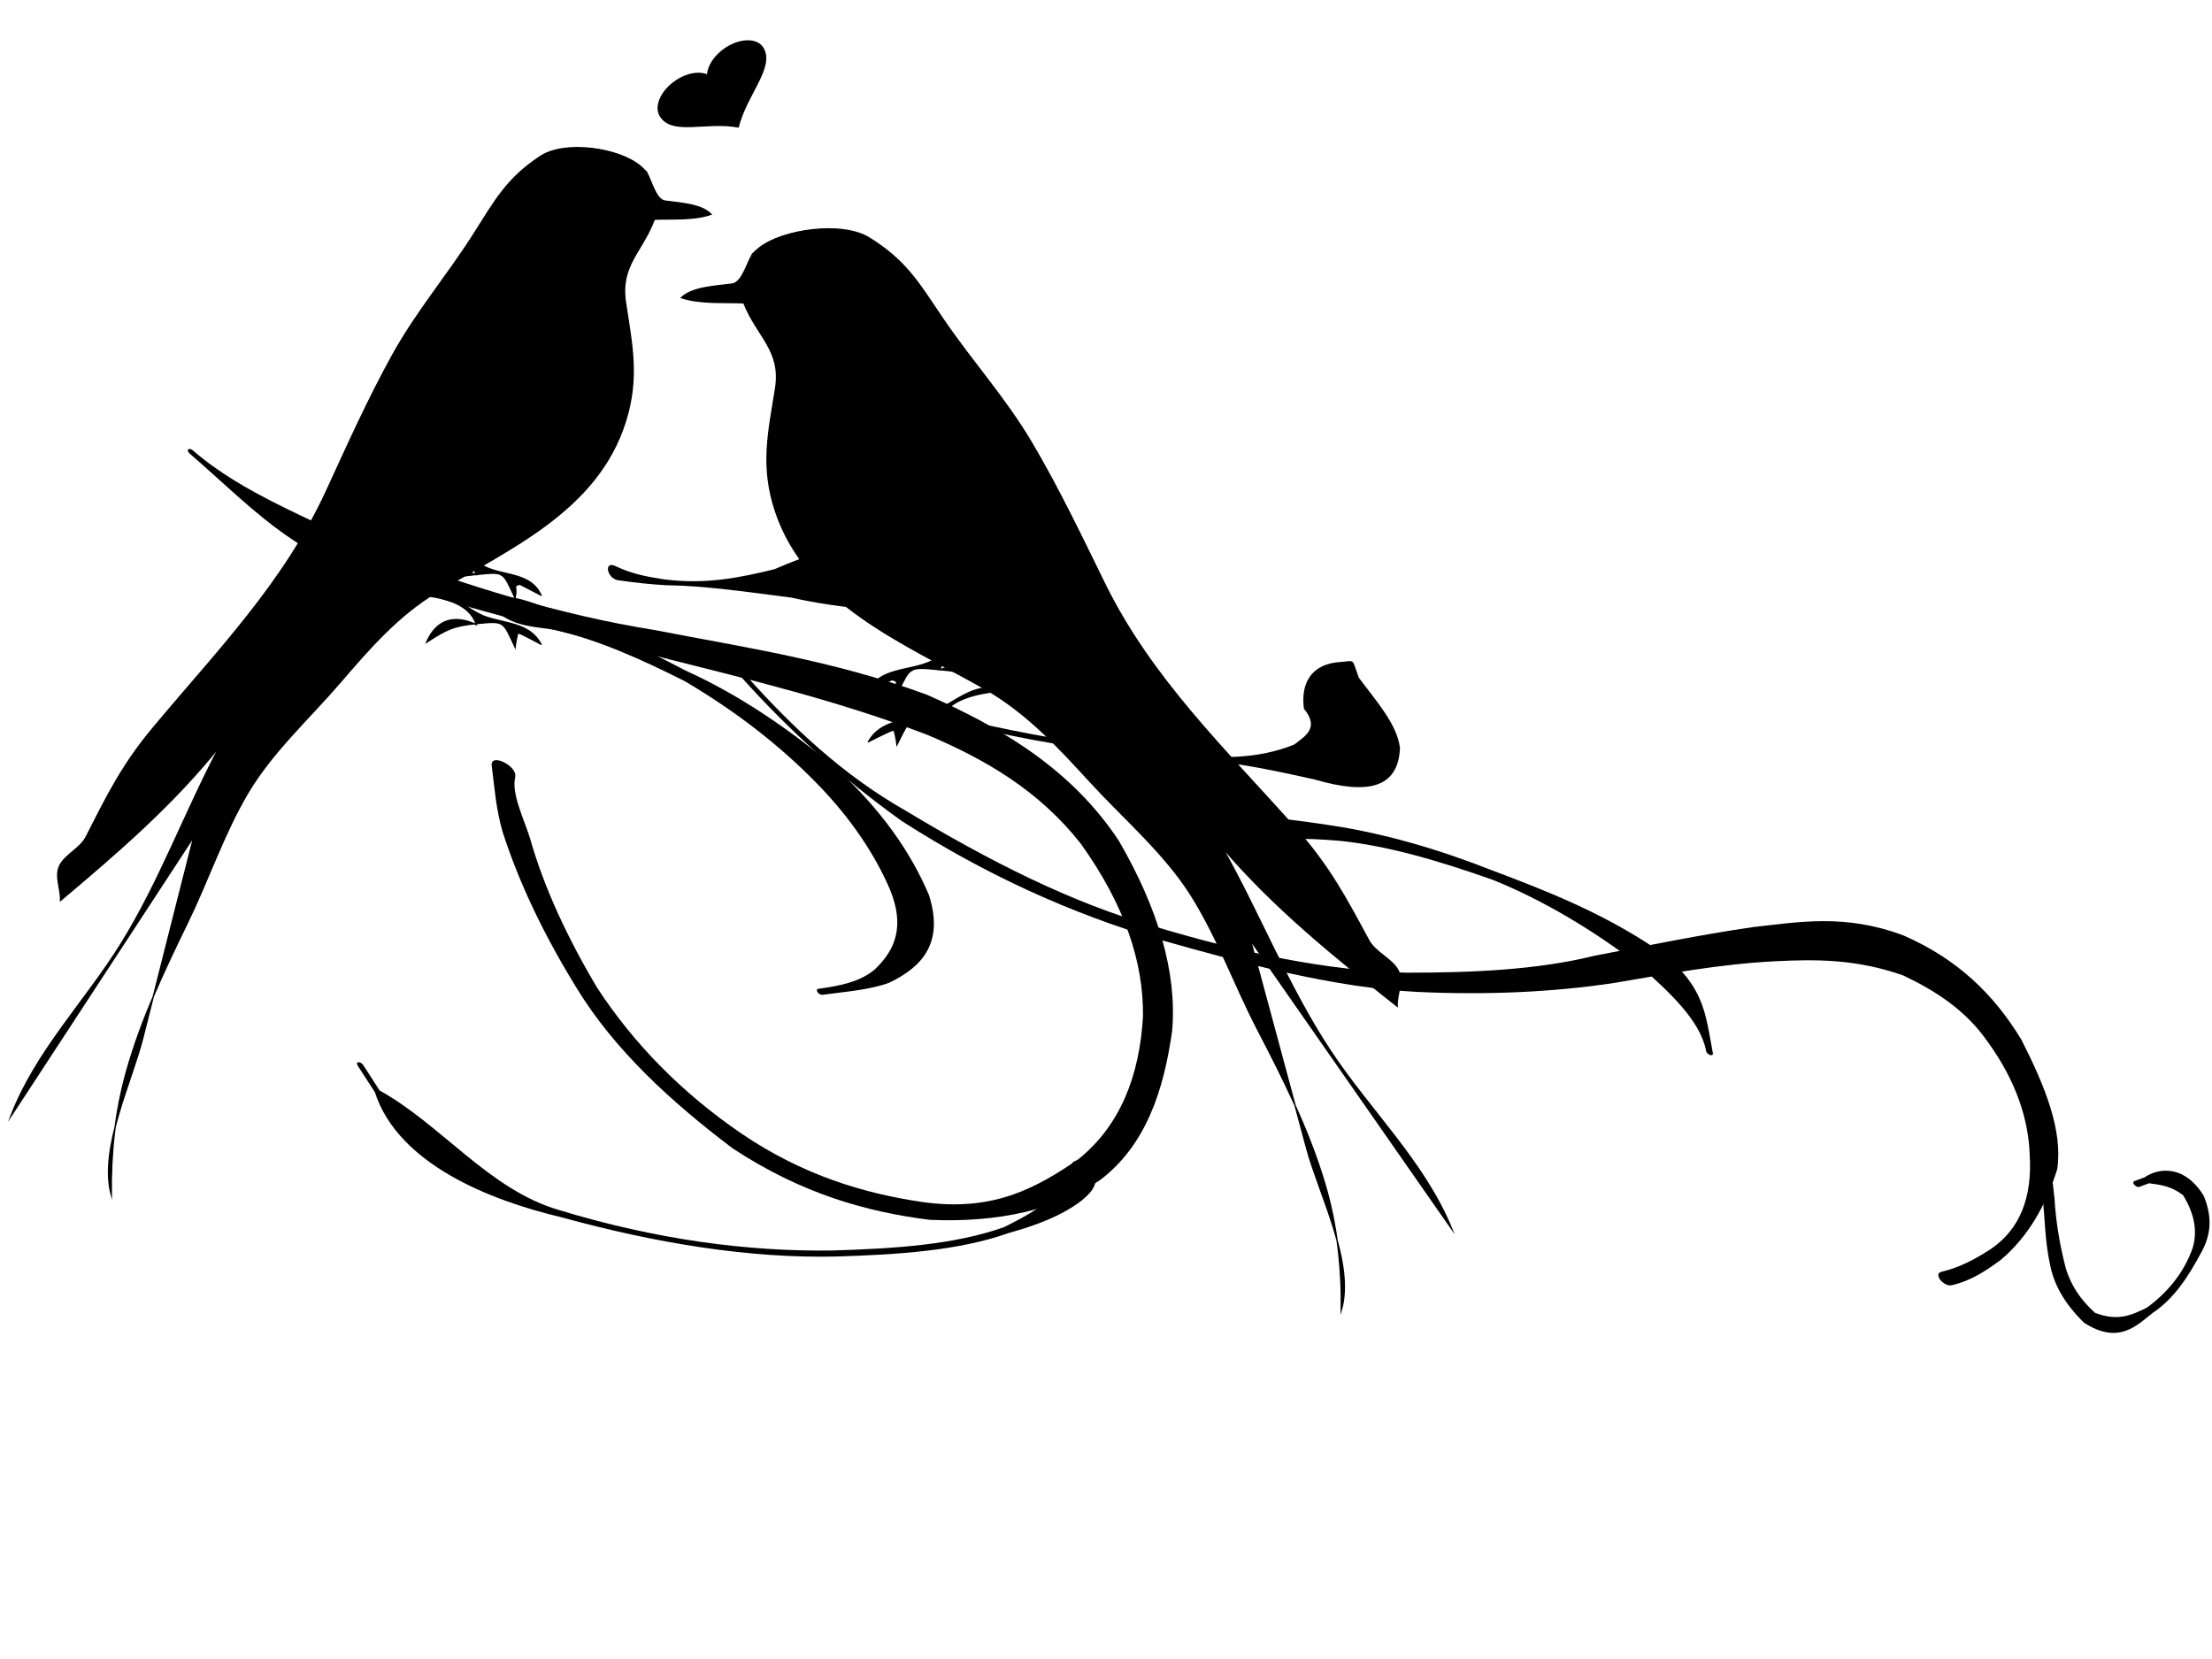 <?xml version="1.0"?><svg width="640" height="480" xmlns="http://www.w3.org/2000/svg" xmlns:xlink="http://www.w3.org/1999/xlink">
 <title>Birds on a branch</title>
 <g>
  <title>Layer 1</title>
  <g id="svg_1">
   <defs>
    <pattern id="svg_482" patternTransform="translate(-84.138 510.395)" xlink:href="#svg_511"/>
    <pattern id="svg_676" patternTransform="matrix(0.88 0 0 0.88 -58.848 577.678)" xlink:href="#svg_511"/>
    <pattern id="svg_674" patternTransform="matrix(0.88 0 0 0.88 -58.848 577.678)" xlink:href="#svg_511"/>
    <pattern id="svg_672" patternTransform="matrix(0.88 0 0 0.88 -58.848 577.678)" xlink:href="#svg_511"/>
    <pattern id="svg_670" patternTransform="matrix(0.88 0 0 0.88 -58.848 577.678)" xlink:href="#svg_511"/>
    <pattern id="svg_668" patternTransform="matrix(0.88 0 0 0.88 -58.848 577.678)" xlink:href="#svg_511"/>
    <pattern id="svg_681" patternTransform="translate(0.067 0.067)" xlink:href="#svg_736"/>
    <pattern id="svg_736" patternTransform="translate(-79.949 517.532)" xlink:href="#svg_684"/>
    <pattern id="svg_507" patternTransform="translate(-212.763 474.817)" xlink:href="#svg_712"/>
    <pattern id="svg_509" patternTransform="matrix(0.894 0 0 0.816 -53.447 517.427)" xlink:href="#svg_735"/>
    <pattern id="svg_735" patternTransform="matrix(0.894 0 0 0.816 -50.365 517.419)" xlink:href="#svg_723"/>
    <pattern id="svg_723" patternTransform="matrix(0.692 0 0 0.692 3.54248e-007 -1.90234e-005)" xlink:href="#svg_724"/>
    <pattern id="svg_726" patternTransform="matrix(0.732 0 0 0.715 -6.45752e-007 1.75391e-005)" xlink:href="#svg_727"/>
    <pattern id="svg_727" patternUnits="userSpaceOnUse" patternTransform="matrix(0.732 0 0 0.715 -50.326 517.536)" width="3.551" height="3.636">
     <path id="svg_734" fill="#800000" d="m2.198,0.292c0.286,0.319 0.363,0.78 0.173,1.03c-0.19,0.25 -0.577,0.194 -0.863,-0.125c-0.286,-0.319 -0.363,-0.78 -0.173,-1.03c0.19,-0.25 0.577,-0.194 0.863,0.125z"/>
     <path id="svg_733" fill="#800000" d="m1.26,2.078c-0.269,0.374 -0.687,0.54 -0.933,0.371c-0.246,-0.169 -0.227,-0.609 0.042,-0.982c0.269,-0.374 0.687,-0.54 0.933,-0.371c0.246,0.169 0.227,0.609 -0.042,0.982z"/>
     <path id="svg_732" fill="#800000" d="m2.096,3.118c-0.376,0.132 -0.735,-0.037 -0.802,-0.378c-0.067,-0.341 0.184,-0.725 0.56,-0.857c0.376,-0.132 0.735,0.037 0.802,0.378c0.067,0.341 -0.184,0.725 -0.56,0.857z"/>
     <path id="svg_731" fill="#800000" d="m0.905,0.6c-0.074,0.344 -0.331,0.632 -0.574,0.644c-0.243,0.012 -0.38,-0.256 -0.305,-0.6c0.074,-0.344 0.331,-0.632 0.574,-0.644c0.243,-0.012 0.38,0.256 0.305,0.6z"/>
     <path id="svg_730" fill="#800000" d="m3.13,1.487c-0.278,0.132 -0.543,-0.037 -0.592,-0.378c-0.049,-0.341 0.136,-0.725 0.414,-0.857c0.278,-0.132 0.543,0.037 0.592,0.378c0.049,0.341 -0.136,0.725 -0.414,0.857z"/>
     <path id="svg_729" fill="#800000" d="m3.519,2.719c0.036,0.351 -0.117,0.72 -0.341,0.824c-0.224,0.104 -0.435,-0.096 -0.471,-0.447c-0.036,-0.351 0.117,-0.72 0.341,-0.824c0.224,-0.104 0.435,0.096 0.471,0.447z"/>
     <path id="svg_728" fill="#800000" d="m0.481,3.627c-0.323,-0.051 -0.533,-0.301 -0.47,-0.558c0.063,-0.257 0.375,-0.424 0.698,-0.373c0.323,0.051 0.533,0.301 0.47,0.558c-0.063,0.257 -0.375,0.424 -0.698,0.373z"/>
    </pattern>
    <pattern id="svg_724" patternUnits="userSpaceOnUse" patternTransform="matrix(0.692 0 0 0.692 -50.326 517.536)" width="2.6" height="2.599">
     <rect id="svg_725" fill="url(#svg_726)" x="0" y="0" width="2.6" height="2.599"/>
    </pattern>
    <pattern id="svg_721" patternUnits="userSpaceOnUse" patternTransform="translate(-50.326 517.536)" width="1.8" height="1.8">
     <rect id="svg_722" fill="url(#svg_723)" x="0" y="0" width="1.8" height="1.8"/>
    </pattern>
    <pattern id="svg_712" patternUnits="userSpaceOnUse" patternTransform="translate(-50.418 517.402)" width="2.341" height="2.175">
     <path id="svg_720" fill="#333333" d="m0.647,0.543c-0.085,0.118 -0.216,0.198 -0.345,0.21c-0.129,0.012 -0.236,-0.047 -0.281,-0.153c-0.044,-0.106 -0.02,-0.245 0.065,-0.363c0.085,-0.118 0.216,-0.198 0.345,-0.21c0.129,-0.012 0.236,0.047 0.281,0.153c0.044,0.106 0.02,0.245 -0.065,0.363z"/>
     <path id="svg_719" fill="#333333" d="m0.801,1.027c0.08,0.127 0.097,0.272 0.043,0.38c-0.054,0.108 -0.169,0.163 -0.303,0.145c-0.134,-0.019 -0.266,-0.108 -0.346,-0.235c-0.08,-0.127 -0.097,-0.272 -0.043,-0.38c0.054,-0.108 0.169,-0.163 0.303,-0.145c0.134,0.019 0.266,0.108 0.346,0.235z"/>
     <path id="svg_718" fill="#333333" d="m1.504,0.314c0.105,0.151 0.142,0.333 0.098,0.476c-0.044,0.143 -0.164,0.226 -0.313,0.218c-0.149,-0.008 -0.306,-0.106 -0.411,-0.258c-0.105,-0.151 -0.142,-0.333 -0.098,-0.476c0.044,-0.143 0.164,-0.226 0.313,-0.218c0.149,0.008 0.306,0.106 0.411,0.258z"/>
     <path id="svg_717" fill="#333333" d="m0.42,2.175c-0.138,0 -0.265,-0.053 -0.334,-0.139c-0.069,-0.086 -0.069,-0.193 -0,-0.279c0.069,-0.086 0.196,-0.14 0.334,-0.14c0.138,-0 0.265,0.053 0.334,0.139c0.069,0.086 0.069,0.193 0,0.279c-0.069,0.086 -0.196,0.14 -0.334,0.14z"/>
     <path id="svg_716" fill="#333333" d="m1.539,1.831c-0.137,0.103 -0.304,0.143 -0.439,0.107c-0.135,-0.036 -0.216,-0.144 -0.214,-0.283c0.002,-0.139 0.088,-0.287 0.225,-0.39c0.137,-0.103 0.304,-0.143 0.439,-0.107c0.135,0.036 0.216,0.144 0.214,0.283c-0.002,0.139 -0.088,0.287 -0.225,0.39z"/>
     <path id="svg_715" fill="#333333" d="m2.219,0.55c-0.082,0.116 -0.201,0.189 -0.313,0.192c-0.112,0.003 -0.199,-0.066 -0.229,-0.179c-0.03,-0.113 0.003,-0.255 0.085,-0.371c0.082,-0.116 0.201,-0.189 0.313,-0.192c0.112,-0.003 0.199,0.066 0.229,0.179c0.03,0.113 -0.003,0.255 -0.085,0.371z"/>
     <path id="svg_714" fill="#333333" d="m2.302,1.878c-0.052,0.129 -0.148,0.226 -0.252,0.255c-0.104,0.029 -0.2,-0.015 -0.251,-0.115c-0.052,-0.1 -0.051,-0.241 0.001,-0.37c0.052,-0.129 0.148,-0.226 0.252,-0.255c0.104,-0.029 0.2,0.015 0.251,0.115c0.052,0.1 0.051,0.241 -0.001,0.37z"/>
     <path id="svg_713" fill="#333333" d="m2.032,0.805c0.112,0.007 0.213,0.058 0.265,0.134c0.052,0.076 0.046,0.165 -0.015,0.233c-0.061,0.069 -0.167,0.106 -0.28,0.099c-0.112,-0.007 -0.213,-0.058 -0.265,-0.134c-0.052,-0.076 -0.046,-0.165 0.015,-0.233c0.061,-0.069 0.167,-0.106 0.28,-0.099z"/>
    </pattern>
    <pattern id="svg_497" patternUnits="userSpaceOnUse" patternTransform="translate(-50.394 512.782)" width="4" height="4">
     <g id="svg_703" fill="#800000">
      <path id="svg_711" fill="#800000" d="m1.12,0.968c-0.234,0.33 -0.636,0.464 -0.898,0.3c-0.262,-0.166 -0.285,-0.567 -0.051,-0.899c0.234,-0.33 0.636,-0.464 0.898,-0.3c0.262,0.166 0.285,0.567 0.051,0.899z"/>
      <path id="svg_710" fill="#800000" d="m1.36,1.871c0.203,0.37 0.132,0.783 -0.16,0.92c-0.291,0.139 -0.692,-0.047 -0.896,-0.417c-0.203,-0.37 -0.132,-0.781 0.16,-0.92c0.291,-0.139 0.692,0.047 0.896,0.417z"/>
      <path id="svg_709" fill="#800000" d="m2.605,0.59c0.267,0.442 0.238,0.973 -0.065,1.186c-0.303,0.215 -0.766,0.03 -1.033,-0.412c-0.267,-0.442 -0.238,-0.973 0.065,-1.186c0.303,-0.215 0.765,-0.03 1.033,0.412z"/>
      <path id="svg_708" fill="#800000" d="m0.648,3.979c-0.365,-0.011 -0.655,-0.252 -0.648,-0.539c0.008,-0.285 0.31,-0.508 0.675,-0.496c0.365,0.011 0.655,0.252 0.648,0.537c-0.008,0.285 -0.31,0.509 -0.675,0.498z"/>
      <path id="svg_707" fill="#800000" d="m2.59,3.399c-0.372,0.283 -0.831,0.271 -1.026,-0.024c-0.195,-0.295 -0.052,-0.763 0.32,-1.045c0.372,-0.281 0.831,-0.271 1.026,0.024c0.195,0.295 0.052,0.763 -0.32,1.045z"/>
      <path id="svg_706" fill="#800000" d="m3.822,1.063c-0.227,0.325 -0.583,0.434 -0.795,0.244c-0.212,-0.188 -0.201,-0.607 0.026,-0.932c0.227,-0.325 0.583,-0.434 0.795,-0.244c0.212,0.188 0.201,0.607 -0.026,0.932z"/>
      <path id="svg_705" fill="#800000" d="m3.899,3.529c-0.148,0.364 -0.46,0.558 -0.695,0.433c-0.235,-0.126 -0.306,-0.521 -0.158,-0.887c0.148,-0.364 0.46,-0.557 0.695,-0.433c0.236,0.126 0.306,0.523 0.158,0.887z"/>
      <path id="svg_704" fill="#800000" d="m3.488,1.527c0.298,0.03 0.523,0.246 0.503,0.485c-0.02,0.237 -0.278,0.407 -0.576,0.377c-0.298,-0.03 -0.523,-0.246 -0.503,-0.485c0.02,-0.238 0.278,-0.407 0.576,-0.377z"/>
     </g>
    </pattern>
    <pattern id="svg_494" patternUnits="userSpaceOnUse" patternTransform="translate(-50.633 507.297)" width="4.532" height="4.509">
     <g id="svg_693">
      <path id="svg_702" fill="#800000" d="m0.79,2.826c-0.436,0 -0.79,-0.235 -0.79,-0.524c-0,-0.29 0.353,-0.525 0.79,-0.525c0.436,-0 0.79,0.235 0.79,0.524c0,0.29 -0.353,0.525 -0.79,0.525z"/>
      <path id="svg_701" fill="#800000" d="m3.826,1.481c-0.454,0.316 -0.898,0.297 -0.992,-0.043c-0.093,-0.34 0.2,-0.872 0.654,-1.188c0.454,-0.316 0.898,-0.297 0.992,0.043c0.093,0.34 -0.2,0.872 -0.654,1.188z"/>
      <path id="svg_700" fill="#800000" d="m2.314,1.647c0.327,0.029 0.579,0.331 0.564,0.674c-0.015,0.343 -0.292,0.598 -0.619,0.569c-0.327,-0.029 -0.579,-0.331 -0.564,-0.674c0.015,-0.343 0.292,-0.598 0.619,-0.569z"/>
      <path id="svg_699" fill="#800000" d="m3.742,2.779c-0.436,0 -0.79,-0.235 -0.79,-0.524c-0,-0.29 0.353,-0.525 0.79,-0.525c0.436,-0 0.79,0.235 0.79,0.524c0,0.29 -0.353,0.525 -0.79,0.525z"/>
      <path id="svg_698" fill="#800000" d="m2.79,0.79c0,0.436 -0.235,0.79 -0.524,0.79c-0.29,0 -0.525,-0.353 -0.525,-0.79c-0,-0.436 0.235,-0.79 0.524,-0.79c0.29,-0 0.525,0.353 0.525,0.79z"/>
      <path id="svg_697" fill="#800000" d="m2.814,3.718c0,0.436 -0.235,0.79 -0.524,0.79c-0.29,0 -0.525,-0.353 -0.525,-0.79c-0,-0.436 0.235,-0.79 0.524,-0.79c0.29,-0 0.525,0.353 0.525,0.79l-0,0z"/>
      <path id="svg_696" fill="#800000" d="m1.05,4.281c-0.454,0.316 -0.898,0.297 -0.992,-0.043c-0.093,-0.34 0.2,-0.872 0.654,-1.188c0.454,-0.316 0.898,-0.297 0.992,0.043c0.093,0.34 -0.2,0.872 -0.654,1.188z"/>
      <path id="svg_695" fill="#800000" d="m1.497,0.72c0.316,0.454 0.297,0.898 -0.043,0.992c-0.34,0.093 -0.872,-0.2 -1.188,-0.654c-0.316,-0.454 -0.297,-0.898 0.043,-0.992c0.34,-0.093 0.872,0.2 1.188,0.654z"/>
      <path id="svg_694" fill="#800000" d="m4.25,3.45c0.316,0.454 0.297,0.898 -0.043,0.992c-0.34,0.093 -0.872,-0.2 -1.188,-0.654c-0.316,-0.454 -0.297,-0.898 0.043,-0.992c0.34,-0.093 0.872,0.2 1.188,0.654z"/>
     </g>
    </pattern>
    <pattern id="svg_684" patternUnits="userSpaceOnUse" patternTransform="translate(-82.239 518.899)" width="5.6" height="5.603">
     <path id="svg_692" fill="#800000" d="m1.549,1.402c-0.202,0.304 -0.517,0.51 -0.826,0.54c-0.309,0.03 -0.565,-0.121 -0.671,-0.395c-0.106,-0.274 -0.047,-0.63 0.156,-0.934c0.202,-0.304 0.517,-0.51 0.826,-0.54c0.309,-0.03 0.565,0.121 0.671,0.395c0.106,0.274 0.047,0.63 -0.156,0.934z"/>
     <path id="svg_691" fill="#800000" d="m1.989,2.646c0.192,0.326 0.231,0.699 0.103,0.978c-0.128,0.278 -0.404,0.42 -0.725,0.372c-0.32,-0.048 -0.635,-0.279 -0.827,-0.606c-0.192,-0.326 -0.231,-0.699 -0.103,-0.978c0.128,-0.279 0.404,-0.42 0.725,-0.372c0.32,0.048 0.635,0.279 0.827,0.606z"/>
     <path id="svg_690" fill="#740000" d="m3.598,0.664c0.251,0.389 0.341,0.856 0.234,1.225c-0.106,0.369 -0.392,0.583 -0.749,0.562c-0.357,-0.021 -0.732,-0.274 -0.983,-0.664c-0.251,-0.389 -0.341,-0.856 -0.234,-1.225c0.106,-0.369 0.392,-0.583 0.749,-0.562c0.357,0.021 0.732,0.274 0.983,0.664z"/>
     <path id="svg_689" fill="#7b0000" d="m1.004,5.603c-0.329,0 -0.633,-0.136 -0.798,-0.359c-0.165,-0.223 -0.165,-0.497 -0,-0.719c0.165,-0.223 0.469,-0.36 0.798,-0.36c0.329,-0 0.633,0.136 0.798,0.359c0.165,0.223 0.165,0.497 0,0.719c-0.165,0.223 -0.469,0.36 -0.798,0.36z"/>
     <path id="svg_688" fill="#800000" d="m3.682,4.717c-0.327,0.264 -0.728,0.369 -1.049,0.276c-0.322,-0.093 -0.517,-0.371 -0.511,-0.728c0.006,-0.357 0.211,-0.74 0.539,-1.003c0.327,-0.264 0.728,-0.369 1.049,-0.276c0.322,0.093 0.517,0.371 0.511,0.728c-0.006,0.357 -0.211,0.74 -0.539,1.003z"/>
     <path id="svg_687" fill="#800000" d="m5.307,1.418c-0.196,0.299 -0.482,0.487 -0.749,0.494c-0.268,0.007 -0.476,-0.169 -0.547,-0.461c-0.071,-0.292 0.006,-0.656 0.203,-0.954c0.196,-0.299 0.482,-0.487 0.749,-0.494c0.268,-0.007 0.476,0.169 0.547,0.461c0.071,0.292 -0.006,0.656 -0.203,0.954z"/>
     <path id="svg_686" fill="#800000" d="m5.506,4.838c-0.125,0.332 -0.354,0.582 -0.603,0.656c-0.248,0.074 -0.478,-0.039 -0.601,-0.297c-0.124,-0.258 -0.123,-0.621 0.002,-0.952c0.125,-0.332 0.354,-0.582 0.603,-0.656c0.248,-0.074 0.478,0.039 0.601,0.297c0.124,0.258 0.123,0.621 -0.002,0.952z"/>
     <path id="svg_685" fill="#800000" d="m4.86,2.077c0.269,0.018 0.511,0.149 0.634,0.344c0.124,0.195 0.11,0.424 -0.035,0.6c-0.145,0.177 -0.4,0.274 -0.669,0.256c-0.269,-0.018 -0.511,-0.149 -0.634,-0.344c-0.124,-0.195 -0.11,-0.424 0.035,-0.6c0.145,-0.177 0.4,-0.274 0.669,-0.256z"/>
    </pattern>
    <filter id="svg_682">
     <feGaussianBlur id="svg_683" stdDeviation="0.028"/>
    </filter>
    <pattern id="svg_511" patternUnits="userSpaceOnUse" patternTransform="translate(-80.017 517.465)" width="5.734" height="5.737">
     <rect id="svg_680" fill="url(#svg_681)" x="0.067" y="0.067" width="5.6" height="5.603" filter="url(#svg_682)"/>
    </pattern>
   </defs>
   <g id="svg_981">
    <g id="svg_973">
     <path id="svg_980" clip-rule="evenodd" fill="#000000" fill-rule="evenodd" d="m215.201,87.609c3.921,9.9 10.997,13.691 9.182,24.926c-2.053,12.705 -4.31,22.445 -0.011,35.373c8.879,26.707 36.968,38.045 60.174,51.132c12.32,6.947 21.478,16.889 30.719,26.975c9.931,10.839 21.685,20.783 29.442,33.138c7.629,12.15 12.492,25.871 19.064,38.536c7.563,14.576 14.782,28.909 19.47,44.55c3.605,12.027 4.999,24.393 4.844,36.85c3.953,-13.674 -6.465,-33.629 -9.983,-46.661c-5.432,-20.124 -10.864,-40.247 -16.297,-60.371c19.42,27.858 38.84,55.715 58.261,83.573c-7.924,-19.418 -23.635,-34.186 -35.147,-51.61c-12.277,-18.583 -20.429,-39.617 -31.347,-58.942c14.881,17.454 32.503,31.702 50.661,46.038c-0.113,-3.526 1.856,-7.137 0.317,-10.264c-1.646,-3.343 -6.585,-5.162 -8.548,-8.797c-6.634,-12.28 -11.437,-21.429 -21.157,-32.356c-20.547,-23.102 -41.765,-43.348 -55.307,-70.939c-6.717,-13.687 -13.266,-27.443 -21.059,-40.631c-7.687,-13.008 -17.269,-23.473 -25.651,-35.829c-6.878,-10.138 -10.565,-16.784 -21.373,-23.459c-7.556,-4.667 -25.309,-2.716 -31.823,2.933c-3.003,2.604 -3.562,7.864 -6.333,9.971c-4.012,3.05 -12.288,0.632 -16.148,4.398c5.62,1.785 12.166,1.249 18.05,1.466"/>
     <path id="svg_979" fill="#000000" stroke="#000000" stroke-linecap="square" stroke-miterlimit="10" stroke-width="0.381" d="m215.201,87.609c3.921,9.9 10.997,13.691 9.182,24.926c-2.053,12.705 -4.31,22.445 -0.011,35.373c8.879,26.707 36.968,38.045 60.174,51.132c12.32,6.947 21.478,16.889 30.719,26.975c9.931,10.839 21.685,20.783 29.442,33.138c7.629,12.15 12.492,25.871 19.064,38.536c7.563,14.576 14.782,28.909 19.47,44.55c3.605,12.027 4.999,24.393 4.844,36.85c3.953,-13.674 -6.465,-33.629 -9.983,-46.661c-5.432,-20.124 -10.864,-40.247 -16.297,-60.371c19.42,27.858 38.84,55.715 58.261,83.573c-7.924,-19.418 -23.635,-34.186 -35.147,-51.61c-12.277,-18.583 -20.429,-39.617 -31.347,-58.942c14.881,17.454 32.503,31.702 50.661,46.038c-0.113,-3.526 1.856,-7.137 0.317,-10.264c-1.646,-3.343 -6.585,-5.162 -8.548,-8.797c-6.634,-12.28 -11.437,-21.429 -21.157,-32.356c-20.547,-23.102 -41.765,-43.348 -55.307,-70.939c-6.717,-13.687 -13.266,-27.443 -21.059,-40.631c-7.687,-13.008 -17.269,-23.473 -25.651,-35.829c-6.878,-10.138 -10.565,-16.784 -21.373,-23.459c-7.853,-4.849 -24.939,-2.456 -31.823,2.933c-0.659,0.516 -1.326,1.16 -1.899,1.759"/>
     <path id="svg_978" fill="#000000" stroke="#000000" stroke-linecap="square" stroke-miterlimit="10" stroke-width="0.381" d="m217.733,73.534c-1.52,2.349 -2.955,8.266 -5.899,8.655c-4.742,0.629 -11.527,0.876 -14.682,3.953c5.619,1.784 12.165,1.249 18.049,1.466"/>
     <path id="svg_977" clip-rule="evenodd" fill="#000000" fill-rule="evenodd" d="m251.296,214.582c3.615,-1.812 7.225,-3.659 11.083,-4.985c-1.124,0.273 -3.305,1.487 -4.117,1.759c-0.329,-0.118 0.639,-0.604 0.317,-0.587c0.324,1.224 0.716,2.806 0.951,4.692c3.928,-7.881 3.264,-7.879 12.348,-7.037c7.402,0.685 9.473,1.733 15.834,5.572c-3.199,-6.858 -8.807,-8.29 -15.834,-5.279c2.156,-6.592 11.275,-8.216 17.731,-8.797c-7.71,-3.406 -14.21,4.486 -21.056,6.597c-6.321,1.951 -13.871,1.867 -17.258,8.064"/>
     <path id="svg_976" fill="#000000" stroke="#000000" stroke-linecap="square" stroke-miterlimit="10" stroke-width="0.381" d="m251.296,214.582c3.615,-1.812 7.225,-3.659 11.083,-4.985c-1.124,0.273 -3.305,1.487 -4.117,1.759c-0.329,-0.118 0.639,-0.604 0.317,-0.587c0.324,1.224 0.716,2.806 0.951,4.692c3.928,-7.881 3.264,-7.879 12.348,-7.037c7.402,0.685 9.473,1.733 15.834,5.572c-3.199,-6.858 -8.807,-8.29 -15.834,-5.279c2.156,-6.592 11.275,-8.216 17.731,-8.797c-7.71,-3.406 -14.21,4.486 -21.056,6.597c-6.321,1.951 -13.871,1.867 -17.258,8.064"/>
     <path id="svg_975" clip-rule="evenodd" fill="#000000" fill-rule="evenodd" d="m251.296,199.92c3.653,-1.834 7.355,-3.581 11.083,-5.278c-1.093,0.25 -2.948,1.57 -4.117,2.053c2.134,0.599 0.427,0.5 1.267,4.104c4.003,-8.028 3.214,-7.886 12.348,-7.037c7.072,0.657 9.815,1.243 15.834,5.278c-3.185,-7.158 -8.975,-7.469 -15.834,-5.278c2.481,-6.457 11.19,-7.917 17.731,-8.504c-7.09,-3.703 -14.817,3.882 -21.056,6.452c-5.994,2.47 -14.193,1.688 -17.257,8.21"/>
     <path id="svg_974" fill="#000000" stroke="#000000" stroke-linecap="square" stroke-miterlimit="10" stroke-width="0.381" d="m251.296,199.92c3.653,-1.834 7.355,-3.581 11.083,-5.278c-1.093,0.25 -2.948,1.57 -4.117,2.053c2.134,0.599 0.427,0.5 1.267,4.104c4.003,-8.028 3.214,-7.886 12.348,-7.037c7.072,0.657 9.815,1.243 15.834,5.278c-3.185,-7.158 -8.975,-7.469 -15.834,-5.278c2.481,-6.457 11.19,-7.917 17.731,-8.504c-7.09,-3.703 -14.817,3.882 -21.056,6.452c-5.994,2.47 -14.193,1.688 -17.257,8.21"/>
    </g>
   </g>
   <g id="svg_990">
    <g id="svg_982">
     <path id="svg_989" clip-rule="evenodd" fill="#000000" fill-rule="evenodd" d="m189.32,63.425c-3.564,9.588 -9.995,13.259 -8.345,24.139c1.866,12.305 3.917,21.737 0.01,34.257c-8.07,25.865 -33.598,36.845 -54.689,49.519c-11.197,6.728 -19.521,16.356 -27.919,26.124c-9.026,10.497 -19.708,20.127 -26.759,32.093c-6.934,11.767 -11.354,25.055 -17.326,37.32c-6.874,14.116 -13.435,27.997 -17.696,43.144c-3.277,11.648 -4.543,23.624 -4.402,35.687c-3.594,-13.243 5.876,-32.568 9.073,-45.189c4.937,-19.489 9.874,-38.977 14.811,-58.466c-17.65,26.979 -35.3,53.958 -52.95,80.937c7.201,-18.806 21.481,-33.107 31.944,-49.981c11.158,-17.997 18.567,-38.367 28.49,-57.083c-13.524,16.904 -29.54,30.702 -46.043,44.586c0.103,-3.414 -1.687,-6.912 -0.288,-9.94c1.496,-3.237 5.984,-4.999 7.769,-8.52c6.029,-11.893 10.395,-20.753 19.228,-31.336c18.675,-22.373 37.959,-41.98 50.267,-68.701c6.105,-13.256 12.056,-26.577 19.139,-39.349c6.987,-12.597 15.695,-22.733 23.313,-34.698c6.251,-9.818 9.602,-16.255 19.425,-22.719c6.867,-4.519 23.003,-2.63 28.922,2.84c2.729,2.522 3.238,7.616 5.756,9.656c3.646,2.954 11.168,0.612 14.676,4.259c-5.108,1.729 -11.057,1.209 -16.404,1.42"/>
     <path id="svg_988" fill="#000000" stroke="#000000" stroke-linecap="square" stroke-miterlimit="10" stroke-width="0.381" d="m189.32,63.425c-3.564,9.588 -9.995,13.259 -8.345,24.139c1.866,12.305 3.917,21.737 0.01,34.257c-8.07,25.865 -33.598,36.845 -54.689,49.519c-11.197,6.728 -19.521,16.356 -27.919,26.124c-9.026,10.497 -19.708,20.127 -26.759,32.093c-6.934,11.767 -11.354,25.055 -17.326,37.32c-6.874,14.116 -13.435,27.997 -17.696,43.144c-3.277,11.648 -4.543,23.624 -4.402,35.687c-3.594,-13.243 5.876,-32.568 9.073,-45.189c4.937,-19.489 9.874,-38.977 14.811,-58.466c-17.65,26.979 -35.3,53.958 -52.95,80.937c7.201,-18.806 21.481,-33.107 31.944,-49.981c11.158,-17.997 18.567,-38.367 28.49,-57.083c-13.524,16.904 -29.54,30.702 -46.043,44.586c0.103,-3.414 -1.687,-6.912 -0.288,-9.94c1.496,-3.237 5.984,-4.999 7.769,-8.52c6.029,-11.893 10.395,-20.753 19.228,-31.336c18.675,-22.373 37.959,-41.98 50.267,-68.701c6.105,-13.256 12.056,-26.577 19.139,-39.349c6.987,-12.597 15.695,-22.733 23.313,-34.698c6.251,-9.818 9.602,-16.255 19.425,-22.719c7.137,-4.696 22.666,-2.379 28.922,2.84c0.599,0.5 1.205,1.124 1.726,1.704"/>
     <path id="svg_987" fill="#000000" stroke="#000000" stroke-linecap="square" stroke-miterlimit="10" stroke-width="0.381" d="m187.019,49.794c1.381,2.275 2.686,8.005 5.361,8.382c4.31,0.609 10.477,0.848 13.344,3.829c-5.107,1.728 -11.056,1.209 -16.404,1.419"/>
     <path id="svg_986" clip-rule="evenodd" fill="#000000" fill-rule="evenodd" d="m156.515,186.392c-3.286,-1.755 -6.566,-3.544 -10.073,-4.827c1.022,0.265 3.004,1.441 3.742,1.704c0.299,-0.114 -0.581,-0.585 -0.288,-0.568c-0.294,1.185 -0.651,2.717 -0.864,4.544c-3.57,-7.632 -2.966,-7.63 -11.223,-6.815c-6.728,0.664 -8.61,1.678 -14.39,5.396c2.907,-6.642 8.004,-8.028 14.39,-5.113c-1.959,-6.384 -10.247,-7.956 -16.115,-8.519c7.007,-3.298 12.914,4.344 19.137,6.389c5.745,1.889 12.607,1.808 15.685,7.809"/>
     <path id="svg_985" fill="#000000" stroke="#000000" stroke-linecap="square" stroke-miterlimit="10" stroke-width="0.381" d="m156.515,186.392c-3.286,-1.755 -6.566,-3.544 -10.073,-4.827c1.022,0.265 3.004,1.441 3.742,1.704c0.299,-0.114 -0.581,-0.585 -0.288,-0.568c-0.294,1.185 -0.651,2.717 -0.864,4.544c-3.57,-7.632 -2.966,-7.63 -11.223,-6.815c-6.728,0.664 -8.61,1.678 -14.39,5.396c2.907,-6.642 8.004,-8.028 14.39,-5.113c-1.959,-6.384 -10.247,-7.956 -16.115,-8.519c7.007,-3.298 12.914,4.344 19.137,6.389c5.745,1.889 12.607,1.808 15.685,7.809"/>
     <path id="svg_984" clip-rule="evenodd" fill="#000000" fill-rule="evenodd" d="m156.515,172.193c-3.32,-1.776 -6.684,-3.468 -10.073,-5.111c0.993,0.242 2.679,1.52 3.742,1.988c-1.94,0.58 -0.388,0.484 -1.152,3.975c-3.638,-7.775 -2.921,-7.638 -11.223,-6.815c-6.427,0.637 -8.92,1.204 -14.39,5.111c2.895,-6.932 8.157,-7.234 14.39,-5.111c-2.255,-6.253 -10.17,-7.667 -16.115,-8.236c6.444,-3.586 13.466,3.759 19.137,6.248c5.448,2.392 12.899,1.634 15.684,7.951"/>
     <path id="svg_983" fill="#000000" stroke="#000000" stroke-linecap="square" stroke-miterlimit="10" stroke-width="0.381" d="m156.515,172.193c-3.32,-1.776 -6.684,-3.468 -10.073,-5.111c0.993,0.242 2.679,1.52 3.742,1.988c-1.94,0.58 -0.388,0.484 -1.152,3.975c-3.638,-7.775 -2.921,-7.638 -11.223,-6.815c-6.427,0.637 -8.92,1.204 -14.39,5.111c2.895,-6.932 8.157,-7.234 14.39,-5.111c-2.255,-6.253 -10.17,-7.667 -16.115,-8.236c6.444,-3.586 13.466,3.759 19.137,6.248c5.448,2.392 12.899,1.634 15.684,7.951"/>
    </g>
   </g>
   <g id="svg_1004">
    <g id="svg_1007">
     <g id="svg_1008">
      <path id="svg_1009" fill="#000000" fill-rule="nonzero" stroke-width="1px" d="m142.267,221.542c0.83,6.359 1.196,12.433 3.18,19.228c4.841,14.966 12.013,29.909 21.519,45.311c10.823,17.611 26.826,32.416 44.936,46.121c19.794,13.063 38.629,18.434 57.128,20.736c19.927,0.864 36.804,-2.989 49.351,-11.577c13.147,-10.059 18.328,-25.789 20.756,-43.11c1.456,-16.59 -3.913,-35.202 -15.448,-55.031c-13.584,-20.515 -33.494,-32.483 -55.563,-42.238c-27.282,-9.979 -53.019,-13.686 -78.888,-18.721c-26.698,-4.26 -54.53,-12.728 -82.811,-23.604c-16.508,-8.785 -36.162,-15.755 -50.555,-28.299c-1.218,-1.061 -2.193,-0.182 -0.974,0.878l0,0c17.88,15.544 29.754,28.997 52.488,35.429c28.693,10.205 56.345,16.063 84.459,23.649c25.196,6.385 50.515,12.356 76.482,22.312c16.992,7.17 32.334,16.198 44.345,31.433c12.824,17.907 18.2,34.407 18.033,49.994c-0.984,17.094 -6.523,31.517 -18.625,41.283c-12.038,8.231 -24.486,15.406 -45.275,12.433c-16.928,-2.489 -34.512,-7.74 -52.308,-19.811c-17.369,-11.875 -31.165,-26.058 -41.675,-42.092c-8.668,-14.524 -15.47,-29.212 -19.426,-43.168c-1.814,-5.899 -5.477,-13.038 -4.334,-17.823c0.783,-3.269 -7.304,-7.205 -6.794,-3.333z"/>
      <path id="svg_1010" fill="#000000" fill-rule="nonzero" stroke-width="1px" d="m564.733,371.85c5.766,-1.35 9.99,-4.284 14.155,-7.331c8.048,-6.799 13.108,-15.929 16.326,-26.227c1.674,-11.16 -3.523,-24.07 -10.385,-37.518c-8.146,-13.402 -18.698,-23.361 -33.988,-30.077c-16.925,-6.407 -30.322,-3.918 -43.563,-2.469c-15.696,2.264 -30.736,5.42 -45.981,8.306c-16.529,4.083 -35.156,4.905 -54.362,4.894c-22.703,-0.521 -47.413,-5.704 -72.784,-13.352c-24.108,-6.799 -48.247,-19.137 -72.101,-33.509c-18.213,-10.356 -32.82,-24.164 -46.324,-39.272c-1.047,-1.172 -2.358,-0.625 -1.311,0.545l0,0c13.732,15.344 29.187,29.325 46.554,41.75c24.459,15.687 49.164,26.776 74.036,34.134c25.724,7.324 51.448,14.073 74.976,15.262c20.066,0.945 39.201,0.11 57.041,-2.589c15.213,-2.552 30.251,-5.444 46.629,-6.28c11.426,-0.555 23.218,-0.737 36.993,4.097c9.625,4.578 18.049,10.112 24.278,18.949c8.462,11.608 12.018,22.85 12.345,33.098c0.713,12.003 -2.683,21.414 -11.496,27.28c-4.185,2.674 -8.649,5.161 -14.102,6.447c-2.365,0.563 0.687,4.414 3.064,3.861l0,0z"/>
      <path id="svg_1011" fill="#000000" fill-rule="nonzero" stroke-width="1px" d="m349.698,245.746c3.959,1.058 6.846,-0.342 9.715,-1.198c8.192,-2.264 17.95,-2.144 28.079,-1.282c14.108,1.4 29.103,5.909 44.338,11.269c14.659,5.902 29.265,14.646 42.711,24.979c8.727,7.788 17.434,15.836 19.091,24.559c0.216,1.145 2.183,1.779 1.953,0.626l0,0c-2.207,-11.327 -2.164,-20.428 -17.722,-31.004c-15.279,-10.014 -30.678,-16.05 -46.344,-21.946c-15.732,-6.201 -31.228,-10.624 -45.983,-12.872c-10.972,-1.705 -21.748,-2.953 -32.087,-3.3c-3.377,-0.142 -7.767,-0.643 -9.474,1.126c-3.321,3.458 -1.364,7.157 5.724,9.045z"/>
      <path id="svg_1012" fill="#000000" fill-rule="nonzero" stroke-width="1px" d="m146.757,179.041c4.725,2.507 9.399,2.382 13.965,3.254c12.307,2.849 24.7,8.391 37.305,14.739c14.09,8.276 27.179,18.161 38.507,29.839c9.486,9.706 16.559,20.219 20.993,30.556c4.383,10.785 1.355,17.491 -4.317,22.96c-4.145,3.594 -9.956,4.838 -16.419,5.703c-1.12,0.146 0.076,1.873 1.196,1.727l0,0c6.623,-0.902 13.599,-1.38 19.318,-3.495c9.671,-4.642 15.804,-11.634 11.491,-25.316c-5.4,-12.779 -14.077,-24.872 -26.578,-36.469c-13.733,-11.486 -28.173,-21.427 -43.794,-28.485c-12.971,-6.781 -26.292,-13.327 -39.247,-17.828c-5.106,-1.793 -11.168,-4.434 -14.649,-3.04c-3.227,1.275 -2.537,3.325 2.229,5.855z"/>
      <path id="svg_1013" fill="#000000" fill-rule="nonzero" stroke-width="1px" d="m247.538,201.824c3.826,0.047 8.191,1.594 12.46,2.91c11.266,3.569 22.246,6.009 33.121,8.203c15.73,3.24 30.923,5.123 45.896,6.556c13.117,0.001 27.054,2.808 41.507,6.082c15.087,4.372 23.998,2.56 24.536,-9.122c-0.822,-6.89 -6.678,-13.348 -11.908,-20.367c-0.395,-1.138 -0.79,-2.275 -1.185,-3.412c-0.413,-1.198 -0.705,-1.482 -1.842,-1.367l0,0c-1.24,0.124 -2.481,0.248 -3.722,0.372c-7.109,0.993 -10.089,6.13 -9.138,13.373c4.573,5.524 0.44,7.892 -2.8,10.364c-10.155,4.157 -22.01,4.46 -36.274,2.342c-14.9,-1.428 -30.009,-3.292 -45.669,-6.52c-10.791,-2.176 -21.688,-4.597 -32.873,-8.142c-4.204,-1.296 -8.459,-2.288 -12.736,-4.57c-2.814,-1.5 -1.857,3.259 0.626,3.297z"/>
      <path id="svg_1014" fill="#000000" fill-rule="nonzero" stroke-width="1px" d="m310.007,336.903c-0.933,1.996 -1.772,4.083 -2.781,6.049c-3.849,5.54 -10.345,8.901 -16.738,12.106c-14.435,5.131 -31.904,6.212 -49.566,6.747c-24.509,0.36 -51.045,-3.134 -79.19,-11.709c-20.145,-5.834 -34.09,-24.745 -51.888,-34.57c-1.568,-2.439 -3.148,-4.887 -4.716,-7.324c-0.795,-1.231 -2.428,-1.098 -1.631,0.13l0,0c1.65,2.546 3.299,5.093 4.95,7.639c6.765,20.932 33.545,31.37 53.771,36.164c28.135,7.756 55.098,11.995 79.755,11.414c17.805,-0.547 35.407,-1.654 49.968,-6.828c7.805,-2.176 15.119,-4.885 20.894,-9.27c1.901,-1.599 3.927,-3.297 4.194,-6.028c0.362,-3.734 -5.563,-7.615 -7.021,-4.519z"/>
      <path id="svg_1015" fill="#000000" fill-rule="nonzero" stroke-width="1px" d="m178.852,167.882c4.694,0.682 9.347,1.193 13.853,1.436c11.637,0.165 23.988,2.028 36.305,3.597c15.054,3.414 29.013,3.857 43.103,4.968c16.74,0.725 24.392,-3.985 27.432,-16.721c2.751,-0.075 5.501,-0.149 8.265,-0.214c1.195,-0.027 0.148,-1.775 -1.034,-1.738l0,0c-2.788,0.073 -5.589,0.136 -8.378,0.21c-19.185,-10.632 -31.197,-12.196 -44.161,-6.987c-9.624,4.63 -20.27,7.994 -30.196,12.269c-9.832,2.379 -19.741,4.528 -32.127,2.891c-4.509,-0.728 -8.918,-1.431 -13.785,-3.783c-3.525,-1.705 -2.562,3.592 0.724,4.072z"/>
      <path id="svg_1016" fill="#000000" fill-rule="nonzero" stroke-width="1px" d="m586.214,316.666c0.41,2.755 1.052,5.625 1.454,8.393c1.981,7.117 2.712,13.855 3.232,20.476c0.794,6.758 0.696,13.179 2.205,20.194c1.095,5.792 4.11,11.338 9.853,16.957c10.037,6.523 15.34,0.742 19.772,-2.733c6.474,-4.333 10.445,-10.718 14.033,-17.339c2.562,-4.571 3.72,-9.636 0.842,-16.624c-5.393,-8.819 -12.807,-8.291 -17.115,-5.347c-0.977,0.365 -1.968,0.72 -2.945,1.084c-0.952,0.355 0.494,2.025 1.447,1.668l0,0c0.927,-0.347 1.855,-0.695 2.782,-1.042c3.451,0.463 6.398,0.815 9.849,3.437c3.579,5.856 4.106,10.796 2.782,15.276c-2.509,7.167 -7.212,12.859 -13.277,17.303c-4.135,1.968 -8.177,4.112 -15.004,1.461c-4.449,-4.069 -6.956,-8.127 -8.395,-12.773c-1.833,-6.963 -2.901,-13.688 -3.286,-20.164c-0.777,-6.727 -1.521,-13.472 -1.341,-19.814c-0.244,-2.947 0.056,-5.754 -1.154,-9.014c-1.339,-3.614 -6.228,-4.781 -5.736,-1.4z"/>
     </g>
    </g>
   </g>
   <g id="svg_13">
    <g id="svg_15">
     <path id="svg_16" fill="#000000" stroke="#000000" stroke-miterlimit="4" stroke-width="0" d="m195.63,23.153c-4.358,2.859 -6.503,7.526 -4.788,10.416c3.488,5.881 13.345,1.555 22.886,3.37c2.335,-9.558 10.563,-17.409 7.186,-23.102c-1.714,-2.891 -6.643,-2.916 -11,-0.057c-3.161,2.074 -5.147,5.098 -5.352,7.706c-2.317,-0.954 -5.771,-0.407 -8.933,1.667z"/>
    </g>
   </g>
  </g>
 </g>
</svg>